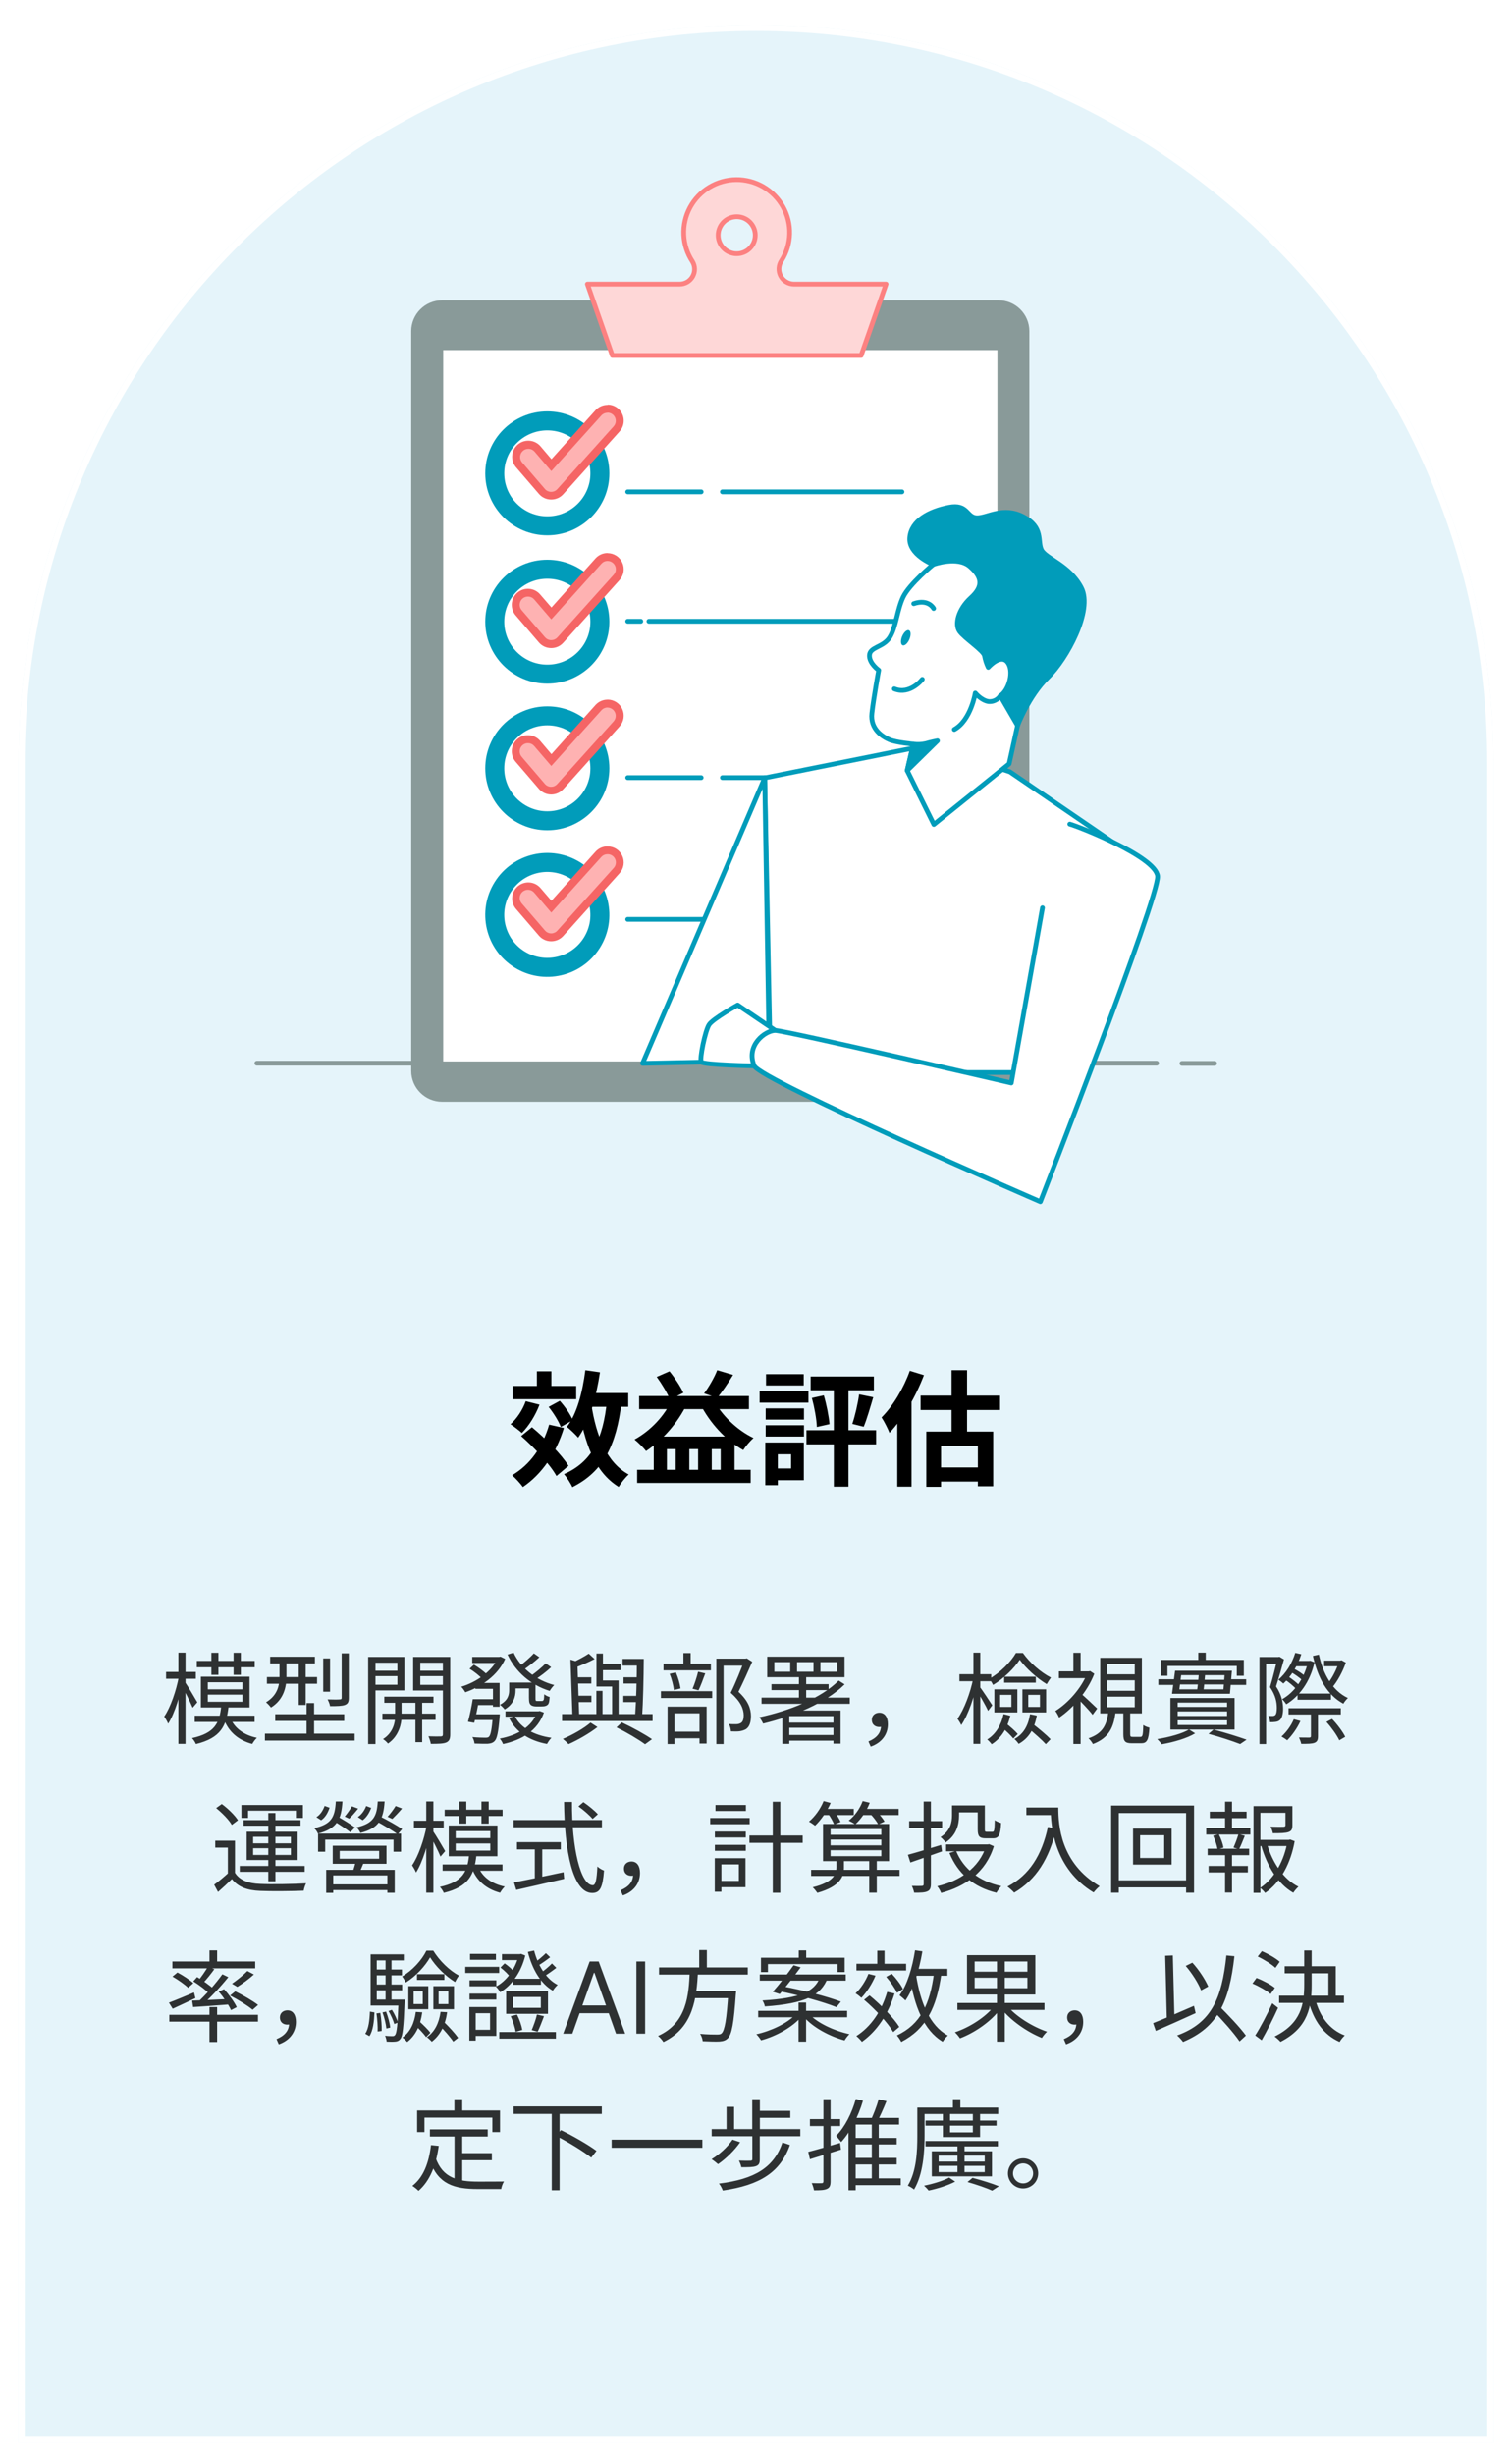 <svg width="244" height="396" viewBox="0 0 244 396" fill="none" xmlns="http://www.w3.org/2000/svg">
<g filter="url(#filter0_dd_293_9674)">
<path d="M3 121C3 55.278 56.278 2 122 2C187.722 2 241 55.278 241 121V392H3V121Z" fill="#E5F4FA"/>
<path d="M3.5 121C3.5 55.554 56.554 2.5 122 2.5C187.446 2.5 240.5 55.554 240.5 121V391.5H3.5V121Z" stroke="white"/>
<mask id="mask0_293_9674" style="mask-type:alpha" maskUnits="userSpaceOnUse" x="3" y="18" width="238" height="180">
<rect x="3" y="18" width="238" height="180" fill="#D9D9D9"/>
</mask>
<g mask="url(#mask0_293_9674)">
</g>
<g clip-path="url(#clip0_293_9674)">
<path d="M190.734 169.514H196.004" stroke="#899A99" stroke-width="0.766" stroke-linecap="round" stroke-linejoin="round"/>
<path d="M41.453 169.484L186.645 169.484" stroke="#899A99" stroke-width="0.766" stroke-linecap="round" stroke-linejoin="round"/>
<path d="M161.121 46.435H71.352C68.596 46.435 66.361 48.663 66.361 51.412V170.732C66.361 173.481 68.596 175.71 71.352 175.71H161.121C163.878 175.71 166.112 173.481 166.112 170.732V51.412C166.112 48.663 163.878 46.435 161.121 46.435Z" fill="#899A99"/>
<path d="M161.342 54.08H71.137V169.579H161.342V54.08Z" fill="white" stroke="#899A99" stroke-width="0.766" stroke-linecap="round" stroke-linejoin="round"/>
<path d="M128.117 43.826C127.676 43.822 127.244 43.698 126.867 43.469C126.491 43.239 126.184 42.912 125.979 42.522C125.775 42.132 125.68 41.693 125.705 41.254C125.731 40.814 125.875 40.39 126.124 40.026C126.939 38.73 127.389 37.24 127.428 35.711C127.467 34.181 127.092 32.67 126.343 31.335C125.595 30 124.5 28.89 123.173 28.123C121.847 27.355 120.337 26.958 118.804 26.972C117.27 26.986 115.769 27.412 114.457 28.205C113.145 28.997 112.071 30.127 111.348 31.476C110.625 32.825 110.279 34.343 110.346 35.871C110.414 37.399 110.892 38.881 111.731 40.161C111.957 40.527 112.079 40.946 112.087 41.376C112.095 41.805 111.987 42.228 111.776 42.602C111.564 42.976 111.256 43.287 110.884 43.502C110.511 43.717 110.088 43.829 109.657 43.826H94.791L98.808 55.331H138.971L142.988 43.826H128.117ZM118.877 38.924C118.285 38.922 117.708 38.744 117.217 38.415C116.727 38.085 116.345 37.618 116.121 37.072C115.896 36.526 115.839 35.926 115.956 35.348C116.073 34.769 116.36 34.239 116.779 33.823C117.199 33.407 117.732 33.124 118.313 33.01C118.893 32.897 119.495 32.957 120.041 33.184C120.587 33.411 121.053 33.794 121.381 34.285C121.709 34.776 121.883 35.353 121.882 35.943C121.882 36.336 121.803 36.725 121.652 37.087C121.501 37.45 121.279 37.779 121 38.056C120.72 38.333 120.389 38.552 120.025 38.701C119.661 38.85 119.271 38.926 118.877 38.924Z" fill="#FED7D7" stroke="#FC8181" stroke-width="0.766" stroke-linecap="round" stroke-linejoin="round"/>
<path d="M88.323 106.732C93.008 106.732 96.806 102.944 96.806 98.272C96.806 93.599 93.008 89.811 88.323 89.811C83.638 89.811 79.84 93.599 79.84 98.272C79.84 102.944 83.638 106.732 88.323 106.732Z" fill="white" stroke="#019CBA" stroke-width="3.064" stroke-miterlimit="10"/>
<path d="M88.927 101.882C88.646 101.881 88.369 101.819 88.114 101.701C87.859 101.583 87.632 101.411 87.45 101.198L83.725 96.866C83.385 96.471 83.216 95.957 83.256 95.438C83.295 94.918 83.54 94.436 83.937 94.097C84.333 93.757 84.848 93.589 85.369 93.629C85.89 93.668 86.373 93.913 86.713 94.308L88.978 96.947L96.597 88.503C96.782 88.298 97.008 88.134 97.26 88.022C97.513 87.91 97.786 87.852 98.062 87.853C98.547 87.851 99.015 88.03 99.374 88.355C99.763 88.703 99.997 89.191 100.025 89.71C100.054 90.23 99.875 90.74 99.527 91.129L90.422 101.261C90.237 101.466 90.011 101.63 89.759 101.742C89.506 101.854 89.233 101.912 88.957 101.912L88.927 101.882Z" fill="#FEB2B2"/>
<path d="M98.05 88.478C98.307 88.478 98.558 88.553 98.774 88.693C98.989 88.833 99.159 89.032 99.264 89.266C99.369 89.5 99.403 89.76 99.364 90.013C99.324 90.266 99.212 90.503 99.04 90.694L89.935 100.827C89.808 100.962 89.654 101.069 89.484 101.141C89.314 101.214 89.13 101.251 88.944 101.249C88.755 101.246 88.569 101.204 88.398 101.125C88.226 101.046 88.074 100.931 87.95 100.789L84.208 96.444C84.088 96.313 83.996 96.159 83.937 95.991C83.878 95.823 83.853 95.645 83.864 95.468C83.875 95.29 83.922 95.117 84.001 94.958C84.081 94.798 84.192 94.657 84.327 94.541C84.462 94.425 84.619 94.338 84.789 94.284C84.959 94.23 85.138 94.21 85.316 94.226C85.493 94.242 85.665 94.293 85.823 94.377C85.98 94.461 86.119 94.575 86.231 94.713L88.966 97.897L97.059 88.912C97.184 88.773 97.336 88.662 97.507 88.586C97.678 88.509 97.863 88.47 98.05 88.469M98.05 87.203C97.686 87.201 97.326 87.276 96.993 87.421C96.66 87.567 96.361 87.78 96.115 88.047L88.991 95.984L87.196 93.911C86.976 93.645 86.705 93.425 86.399 93.264C86.093 93.104 85.757 93.006 85.412 92.976C85.068 92.946 84.721 92.985 84.391 93.091C84.062 93.196 83.757 93.366 83.494 93.591C83.231 93.815 83.016 94.09 82.861 94.398C82.705 94.707 82.613 95.043 82.59 95.387C82.567 95.731 82.612 96.077 82.724 96.403C82.836 96.73 83.013 97.031 83.243 97.289L86.968 101.625C87.209 101.905 87.508 102.13 87.844 102.286C88.179 102.441 88.544 102.524 88.915 102.528H88.944C89.308 102.531 89.668 102.457 90.002 102.311C90.335 102.166 90.634 101.952 90.879 101.684L99.984 91.551C100.32 91.178 100.541 90.716 100.619 90.221C100.697 89.725 100.63 89.218 100.426 88.76C100.221 88.301 99.888 87.912 99.466 87.639C99.044 87.366 98.552 87.22 98.05 87.219V87.203Z" fill="#F56565"/>
<path d="M88.323 130.38C93.008 130.38 96.806 126.592 96.806 121.92C96.806 117.247 93.008 113.459 88.323 113.459C83.638 113.459 79.84 117.247 79.84 121.92C79.84 126.592 83.638 130.38 88.323 130.38Z" fill="white" stroke="#019CBA" stroke-width="3.064" stroke-miterlimit="10"/>
<path d="M88.927 125.533C88.646 125.53 88.369 125.467 88.114 125.348C87.859 125.229 87.633 125.058 87.45 124.845L83.725 120.509C83.531 120.318 83.379 120.088 83.279 119.835C83.178 119.582 83.132 119.311 83.142 119.039C83.152 118.767 83.219 118.5 83.338 118.256C83.457 118.011 83.626 117.793 83.834 117.617C84.042 117.441 84.284 117.31 84.546 117.232C84.807 117.154 85.082 117.131 85.353 117.165C85.624 117.199 85.884 117.288 86.119 117.428C86.353 117.567 86.555 117.754 86.713 117.976L88.978 120.61L96.597 112.166C96.768 111.968 96.977 111.806 97.212 111.689C97.446 111.573 97.701 111.504 97.963 111.487C98.224 111.47 98.487 111.505 98.734 111.591C98.982 111.676 99.21 111.81 99.405 111.985C99.6 112.16 99.758 112.371 99.87 112.607C99.982 112.844 100.045 113.1 100.057 113.361C100.068 113.622 100.027 113.883 99.936 114.128C99.845 114.373 99.706 114.598 99.527 114.788L90.421 124.9C90.237 125.105 90.011 125.269 89.759 125.382C89.507 125.495 89.233 125.554 88.957 125.554L88.927 125.533Z" fill="#FEB2B2"/>
<path d="M98.05 112.126C98.305 112.131 98.554 112.209 98.767 112.351C98.98 112.492 99.147 112.692 99.249 112.925C99.352 113.159 99.385 113.417 99.345 113.669C99.305 113.921 99.193 114.156 99.023 114.347L89.918 124.458C89.793 124.598 89.641 124.709 89.47 124.785C89.299 124.862 89.115 124.901 88.927 124.902C88.738 124.899 88.551 124.857 88.38 124.777C88.208 124.697 88.056 124.581 87.933 124.437L84.208 120.089C84.088 119.957 83.996 119.803 83.937 119.635C83.878 119.467 83.853 119.289 83.864 119.112C83.875 118.934 83.922 118.761 84.001 118.602C84.081 118.443 84.192 118.301 84.327 118.185C84.462 118.069 84.619 117.982 84.789 117.928C84.959 117.874 85.138 117.854 85.316 117.87C85.493 117.886 85.665 117.938 85.823 118.021C85.98 118.105 86.119 118.219 86.231 118.358L88.966 121.541L97.059 112.557C97.184 112.418 97.336 112.306 97.507 112.23C97.678 112.154 97.863 112.114 98.05 112.113M98.05 110.847C97.686 110.846 97.326 110.92 96.993 111.065C96.66 111.211 96.361 111.424 96.115 111.691L88.991 119.637L87.196 117.526C86.976 117.26 86.705 117.04 86.399 116.879C86.093 116.718 85.757 116.62 85.412 116.591C85.068 116.561 84.721 116.6 84.391 116.705C84.062 116.811 83.757 116.981 83.494 117.205C83.231 117.43 83.016 117.704 82.861 118.013C82.705 118.321 82.613 118.657 82.59 119.002C82.567 119.346 82.612 119.692 82.724 120.018C82.836 120.345 83.013 120.646 83.243 120.903L86.968 125.239C87.209 125.52 87.507 125.746 87.843 125.902C88.179 126.059 88.544 126.142 88.915 126.147H88.944C89.308 126.148 89.668 126.074 90.001 125.929C90.334 125.783 90.633 125.57 90.879 125.303L99.984 115.17C100.32 114.797 100.541 114.335 100.619 113.839C100.697 113.344 100.63 112.837 100.426 112.378C100.221 111.92 99.888 111.531 99.466 111.258C99.044 110.984 98.552 110.839 98.05 110.838V110.847Z" fill="#F56565"/>
<path d="M95.513 150.051C97.998 146.09 96.792 140.87 92.82 138.391C88.849 135.913 83.615 137.115 81.13 141.077C78.645 145.038 79.851 150.259 83.822 152.737C87.794 155.215 93.028 154.013 95.513 150.051Z" fill="white" stroke="#019CBA" stroke-width="3.064" stroke-miterlimit="10"/>
<path d="M88.927 149.179C88.646 149.176 88.369 149.113 88.114 148.994C87.859 148.876 87.633 148.704 87.45 148.491L83.725 144.151C83.531 143.96 83.379 143.73 83.279 143.477C83.178 143.224 83.132 142.953 83.142 142.681C83.152 142.409 83.219 142.142 83.338 141.898C83.457 141.653 83.626 141.435 83.834 141.259C84.042 141.083 84.284 140.952 84.546 140.874C84.807 140.796 85.082 140.773 85.353 140.807C85.624 140.841 85.884 140.93 86.119 141.07C86.353 141.209 86.555 141.396 86.713 141.618L88.978 144.252L96.597 135.809C96.768 135.61 96.977 135.448 97.212 135.331C97.446 135.215 97.701 135.146 97.963 135.129C98.224 135.112 98.487 135.148 98.734 135.233C98.982 135.319 99.21 135.453 99.405 135.627C99.6 135.802 99.758 136.013 99.87 136.25C99.982 136.486 100.045 136.742 100.057 137.003C100.068 137.264 100.027 137.525 99.936 137.77C99.845 138.015 99.706 138.24 99.527 138.43L90.421 148.563C90.237 148.768 90.011 148.931 89.759 149.043C89.506 149.156 89.233 149.213 88.957 149.213L88.927 149.179Z" fill="#FEB2B2"/>
<path d="M98.05 135.777C98.308 135.776 98.561 135.849 98.777 135.989C98.994 136.128 99.165 136.328 99.27 136.563C99.375 136.798 99.409 137.058 99.368 137.312C99.328 137.566 99.214 137.803 99.04 137.993L89.935 148.105C89.811 148.244 89.658 148.356 89.487 148.432C89.317 148.508 89.132 148.548 88.945 148.548C88.755 148.546 88.569 148.503 88.397 148.423C88.225 148.343 88.073 148.227 87.95 148.084L84.208 143.731C84.088 143.599 83.996 143.445 83.937 143.277C83.878 143.11 83.853 142.932 83.864 142.754C83.875 142.577 83.922 142.403 84.002 142.244C84.081 142.085 84.192 141.943 84.327 141.828C84.462 141.712 84.62 141.624 84.789 141.57C84.959 141.516 85.138 141.496 85.316 141.513C85.493 141.529 85.666 141.58 85.823 141.664C85.98 141.747 86.119 141.862 86.231 142L88.966 145.188L97.059 136.199C97.186 136.064 97.339 135.956 97.51 135.883C97.68 135.811 97.864 135.774 98.05 135.777ZM98.05 134.51C97.686 134.508 97.326 134.582 96.993 134.727C96.659 134.873 96.361 135.087 96.115 135.355L88.991 143.283L87.196 141.198C86.743 140.69 86.108 140.379 85.428 140.333C84.747 140.287 84.076 140.51 83.558 140.952C83.04 141.394 82.717 142.022 82.658 142.699C82.599 143.377 82.809 144.051 83.243 144.575L86.968 148.911C87.209 149.192 87.508 149.418 87.844 149.574C88.179 149.731 88.544 149.814 88.915 149.819H88.945C89.308 149.82 89.668 149.746 90.001 149.6C90.334 149.455 90.633 149.242 90.879 148.975L99.984 138.842C100.321 138.469 100.542 138.007 100.621 137.512C100.699 137.017 100.632 136.509 100.427 136.051C100.222 135.593 99.889 135.204 99.467 134.931C99.045 134.659 98.553 134.514 98.05 134.515V134.51Z" fill="#F56565"/>
<path d="M104.721 98.202H145.556" stroke="#019CBA" stroke-width="0.766" stroke-linecap="round" stroke-linejoin="round"/>
<path d="M101.297 98.202H103.405" stroke="#019CBA" stroke-width="0.766" stroke-linecap="round" stroke-linejoin="round"/>
<path d="M116.576 123.427H145.555" stroke="#019CBA" stroke-width="0.766" stroke-linecap="round" stroke-linejoin="round"/>
<path d="M101.297 123.427H113.154" stroke="#019CBA" stroke-width="0.766" stroke-linecap="round" stroke-linejoin="round"/>
<path d="M116.576 77.328H145.555" stroke="#019CBA" stroke-width="0.766" stroke-linecap="round" stroke-linejoin="round"/>
<path d="M101.297 77.328H113.154" stroke="#019CBA" stroke-width="0.766" stroke-linecap="round" stroke-linejoin="round"/>
<path d="M140.549 146.284H145.556" stroke="#019CBA" stroke-width="0.766" stroke-linecap="round" stroke-linejoin="round"/>
<path d="M101.297 146.284H135.284" stroke="#019CBA" stroke-width="0.766" stroke-linecap="round" stroke-linejoin="round"/>
<path d="M88.323 82.807C93.008 82.807 96.806 79.019 96.806 74.346C96.806 69.673 93.008 65.885 88.323 65.885C83.638 65.885 79.84 69.673 79.84 74.346C79.84 79.019 83.638 82.807 88.323 82.807Z" fill="white" stroke="#019CBA" stroke-width="3.064" stroke-miterlimit="10"/>
<path d="M88.928 77.961C88.647 77.957 88.37 77.895 88.115 77.777C87.861 77.659 87.634 77.489 87.45 77.277L83.725 72.941C83.44 72.54 83.316 72.048 83.376 71.56C83.438 71.073 83.68 70.626 84.055 70.308C84.43 69.99 84.912 69.823 85.404 69.842C85.896 69.86 86.364 70.062 86.714 70.408L88.978 73.042L96.598 64.598C96.78 64.393 97.003 64.228 97.253 64.114C97.503 63.999 97.775 63.939 98.05 63.935C98.43 63.936 98.801 64.046 99.119 64.252C99.438 64.459 99.69 64.752 99.845 65.098C99.999 65.444 100.051 65.827 99.992 66.202C99.933 66.576 99.767 66.925 99.514 67.207L90.409 77.34C90.224 77.545 89.999 77.709 89.746 77.821C89.494 77.933 89.221 77.99 88.945 77.99L88.928 77.961Z" fill="#FEB2B2"/>
<path d="M98.05 64.557C98.306 64.559 98.557 64.635 98.771 64.775C98.985 64.916 99.154 65.116 99.257 65.35C99.359 65.585 99.392 65.844 99.351 66.096C99.309 66.349 99.196 66.584 99.023 66.773L89.918 76.906C89.791 77.04 89.638 77.148 89.467 77.22C89.297 77.293 89.113 77.33 88.928 77.328C88.738 77.326 88.552 77.283 88.38 77.203C88.208 77.123 88.056 77.007 87.933 76.864L84.208 72.528C84 72.257 83.904 71.918 83.94 71.58C83.975 71.241 84.14 70.929 84.399 70.708C84.658 70.486 84.993 70.373 85.334 70.39C85.675 70.407 85.996 70.554 86.231 70.801L88.966 73.984L97.059 64.996C97.186 64.86 97.339 64.753 97.51 64.68C97.68 64.607 97.864 64.571 98.05 64.573M98.05 63.307C97.686 63.304 97.326 63.379 96.993 63.524C96.659 63.669 96.361 63.883 96.115 64.151L88.991 72.063L87.196 69.952C86.743 69.444 86.108 69.134 85.428 69.088C84.747 69.042 84.076 69.264 83.558 69.706C83.04 70.149 82.717 70.776 82.658 71.454C82.599 72.131 82.809 72.805 83.243 73.33L86.968 77.661C87.209 77.943 87.507 78.169 87.843 78.326C88.179 78.482 88.544 78.565 88.915 78.569H88.945C89.308 78.572 89.669 78.498 90.002 78.352C90.335 78.207 90.634 77.993 90.879 77.725L99.984 67.592C100.214 67.34 100.391 67.045 100.505 66.724C100.62 66.403 100.668 66.062 100.649 65.722C100.614 65.058 100.325 64.433 99.841 63.975C99.358 63.518 98.716 63.264 98.05 63.265V63.307Z" fill="#F56565"/>
<path d="M162.966 122.48L184.656 137.308L169.358 170.99H124.348L123.404 123.464L149.636 118.204L162.966 122.48Z" fill="white" stroke="#019CBA" stroke-width="0.766" stroke-linecap="round" stroke-linejoin="round"/>
<path d="M123.404 123.464L122.799 124.879L103.695 169.513L124.145 169.07L123.404 123.464Z" fill="white" stroke="#019CBA" stroke-width="0.766" stroke-linecap="round" stroke-linejoin="round"/>
<path d="M150.593 89.039C150.593 89.039 146.741 92.209 145.746 94.303C144.751 96.397 144.603 99.18 143.575 100.801C142.546 102.422 140.417 102.325 140.315 103.651C140.214 104.976 141.801 106.095 141.801 106.095C141.801 106.095 141.001 110.435 140.7 113.045C140.4 115.654 142.508 116.882 143.579 117.33C144.65 117.777 147.389 118.022 147.389 118.022L146.394 122.278L150.699 130.979L162.847 121.201L164.211 115.02L163.749 110.157C163.749 110.157 169.218 105.04 168.575 99.526C167.931 94.012 164.172 90.723 159.558 88.106C154.944 85.488 150.593 89.039 150.593 89.039Z" fill="white" stroke="#019CBA" stroke-width="0.766" stroke-linecap="round" stroke-linejoin="round"/>
<path d="M161.429 110.228C161.228 110.536 160.948 110.784 160.618 110.946C160.288 111.109 159.921 111.18 159.554 111.153C158.364 110.993 157.386 109.785 157.386 109.785C157.386 109.785 156.684 114.168 154 115.658" stroke="#019CBA" stroke-width="0.766" stroke-linecap="round" stroke-linejoin="round"/>
<path d="M148.835 107.568C148.835 107.568 146.854 110.147 144.314 109.109" stroke="#019CBA" stroke-width="0.766" stroke-linecap="round" stroke-linejoin="round"/>
<path d="M150.664 96.144C150.664 96.144 149.851 94.549 147.451 95.368" stroke="#019CBA" stroke-width="0.766" stroke-linecap="round" stroke-linejoin="round"/>
<path d="M145.586 100.623C145.306 101.29 145.336 101.941 145.658 102.076C145.979 102.211 146.47 101.78 146.754 101.109C147.037 100.438 147.004 99.792 146.682 99.657C146.36 99.522 145.878 99.952 145.586 100.623Z" fill="#019CBA"/>
<path d="M147.401 118.022C148.06 118.107 148.728 118.08 149.378 117.941C150.165 117.701 151.283 117.485 151.283 117.485L146.406 122.277L147.401 118.022Z" fill="#019CBA" stroke="#019CBA" stroke-width="0.766" stroke-linecap="round" stroke-linejoin="round"/>
<path d="M150.593 89.039C150.593 89.039 154.513 87.608 156.519 89.36C158.526 91.112 158.716 92.56 156.667 94.426C154.619 96.292 154.051 98.703 154.843 99.822C155.634 100.941 158.78 102.954 158.881 103.795C158.996 104.434 159.196 105.054 159.478 105.64C159.478 105.64 161.455 103.389 162.585 104.795C163.715 106.201 162.835 109.346 161.429 110.237L164.21 115.021C164.21 115.021 165.976 110.292 169.083 107.265C172.19 104.238 176.389 96.444 174.497 92.796C172.605 89.149 168.71 88.089 168.05 86.675C167.389 85.26 168.427 83.069 165.15 81.355C161.874 79.641 159.355 81.545 157.654 81.516C155.952 81.486 156.227 79.206 153.103 79.827C149.979 80.447 147.058 81.963 146.817 84.712C146.576 87.46 150.593 89.039 150.593 89.039Z" fill="#019CBA" stroke="#019CBA" stroke-width="0.766" stroke-linecap="round" stroke-linejoin="round"/>
<path d="M125.114 164.202L119.044 160.094C119.044 160.094 115.073 162.31 114.438 163.26C113.803 164.21 112.851 168.808 113.169 169.285C113.486 169.762 121.745 169.918 121.745 169.918C121.745 169.918 122.604 164.029 125.114 164.202Z" fill="white" stroke="#019CBA" stroke-width="0.766" stroke-linecap="round" stroke-linejoin="round"/>
<path d="M168.231 144.422L163.198 172.675C163.198 172.675 126.688 164.202 125.101 164.202C123.513 164.202 120.305 166.592 121.714 169.918C122.718 172.245 167.888 191.826 167.888 191.826C167.888 191.826 187.123 142.463 186.805 139.314C186.488 136.164 173.899 131.241 172.637 130.925" fill="white"/>
<path d="M168.231 144.422L163.198 172.675C163.198 172.675 126.688 164.202 125.101 164.202C123.513 164.202 120.305 166.592 121.714 169.918C122.718 172.245 167.888 191.826 167.888 191.826C167.888 191.826 187.123 142.463 186.805 139.314C186.488 136.164 173.899 131.241 172.637 130.925" stroke="#019CBA" stroke-width="0.766" stroke-linecap="round" stroke-linejoin="round"/>
</g>
<path d="M82.74 221.54H92.98V223.68H82.74V221.54ZM86.64 219.18H88.98V222.54H86.64V219.18ZM84.84 224L87.06 224.56C86.42 226.28 85.32 228.02 84.22 229.12C83.8 228.74 82.9 228.04 82.38 227.72C83.42 226.8 84.34 225.4 84.84 224ZM88.62 227.78L91 228.32C89.72 232.46 87.42 235.78 84.38 237.84C84.04 237.34 83.16 236.38 82.64 235.94C85.54 234.26 87.6 231.34 88.62 227.78ZM88.54 224.92L90.34 223.94C91.18 224.88 92.08 226.16 92.42 227.06L90.5 228.16C90.18 227.28 89.34 225.92 88.54 224.92ZM84.1 229.62L85.84 228.2C88 230 90.6 232.56 91.74 234.42L89.8 236.06C88.78 234.2 86.26 231.52 84.1 229.62ZM94.04 222.68H101.38V224.9H94.04V222.68ZM94.46 219L96.82 219.34C96.2 223.46 95.08 227.38 93.3 229.88C92.92 229.42 92 228.54 91.48 228.14C93.1 226.04 94 222.58 94.46 219ZM97.94 224.02L100.3 224.22C99.46 231.06 97.4 235.34 92.36 237.86C92.14 237.32 91.46 236.26 91.02 235.76C95.58 233.76 97.32 229.98 97.94 224.02ZM95.42 224.48C96.2 229.54 97.88 233.88 101.46 235.82C100.92 236.28 100.2 237.2 99.84 237.82C95.96 235.42 94.3 230.74 93.36 224.8L95.42 224.48ZM102.82 235.06H121.14V237.18H102.82V235.06ZM103.14 223.16H120.86V225.28H103.14V223.16ZM105.5 229.7H118.54V236.16H116.3V231.72H114.86V236.16H112.66V231.72H111.24V236.16H109.04V231.72H107.62V236.16H105.5V229.7ZM105.98 220.08L108.04 219.18C108.92 220.26 109.84 221.68 110.28 222.64L108.12 223.74C107.72 222.74 106.8 221.2 105.98 220.08ZM115.74 219L118.3 219.76C117.46 221.14 116.5 222.54 115.74 223.46L113.62 222.74C114.38 221.74 115.28 220.18 115.74 219ZM108.48 223.66L110.88 224.38C109.38 227.54 106.86 230.32 104.26 232.04C103.88 231.54 102.96 230.62 102.4 230.18C104.98 228.76 107.26 226.38 108.48 223.66ZM115.1 223.66C116.36 226.18 118.92 228.66 121.6 229.94C121.06 230.38 120.32 231.28 119.94 231.88C117.12 230.32 114.56 227.52 112.98 224.42L115.1 223.66ZM138.64 222.9L140.92 223.36C140.42 225.04 139.88 226.92 139.38 228.12L137.54 227.66C137.98 226.38 138.44 224.36 138.64 222.9ZM131.02 223.48L132.94 223.06C133.38 224.54 133.76 226.44 133.86 227.7L131.82 228.16C131.78 226.9 131.42 224.96 131.02 223.48ZM130.82 220.02H141.02V222.24H130.82V220.02ZM130.14 228.68H141.38V230.96H130.14V228.68ZM134.56 220.8H136.92V237.78H134.56V220.8ZM123.56 225.16H129.74V226.96H123.56V225.16ZM123.62 219.64H129.7V221.46H123.62V219.64ZM123.56 227.88H129.74V229.7H123.56V227.88ZM122.58 222.34H130.46V224.24H122.58V222.34ZM124.66 230.66H129.72V236.74H124.66V234.84H127.66V232.56H124.66V230.66ZM123.5 230.66H125.52V237.54H123.5V230.66ZM146.82 219.1L149.1 219.8C147.8 223.22 145.72 226.82 143.54 229.1C143.32 228.52 142.66 227.2 142.26 226.62C144.08 224.8 145.8 221.96 146.82 219.1ZM144.8 224.62L147.08 222.34L147.1 222.36V237.78H144.8V224.62ZM149.48 228.9H160.28V237.72H157.8V231.18H151.86V237.8H149.48V228.9ZM153.56 219H156.06V230.12H153.56V219ZM148.56 223.1H161.38V225.42H148.56V223.1ZM150.64 234.68H159.18V236.96H150.64V234.68Z" fill="black"/>
<path d="M31.76 265.888H41.104V266.912H31.76V265.888ZM31.424 274.72H41.088V275.728H31.424V274.72ZM34.112 264.576H35.248V268.128H34.112V264.576ZM37.696 264.576H38.864V268.128H37.696V264.576ZM33.536 271.328V272.48H39.12V271.328H33.536ZM33.536 269.328V270.464H39.12V269.328H33.536ZM32.416 268.432H40.272V273.392H32.416V268.432ZM35.696 273.232H36.88C36.544 276.384 35.616 278.32 31.616 279.296C31.52 279.024 31.216 278.576 30.992 278.336C34.672 277.536 35.424 275.888 35.696 273.232ZM37.152 275.056C37.808 276.704 39.344 277.856 41.456 278.288C41.2 278.528 40.864 278.976 40.704 279.28C38.448 278.672 36.88 277.312 36.128 275.28L37.152 275.056ZM26.8 267.664H31.6V268.768H26.8V267.664ZM28.784 264.56H29.936V279.264H28.784V264.56ZM28.864 268.384L29.616 268.624C29.152 271.2 28.192 274.384 27.136 276.016C27.008 275.68 26.704 275.152 26.496 274.864C27.504 273.424 28.464 270.624 28.864 268.384ZM29.888 269.344C30.24 269.84 31.552 272.032 31.84 272.56L31.088 273.44C30.736 272.576 29.696 270.512 29.28 269.824L29.888 269.344ZM43.6 265.216H50.816V266.288H43.6V265.216ZM43.072 268.496H51.168V269.568H43.072V268.496ZM42.752 277.616H57.232V278.736H42.752V277.616ZM44.416 274.48H55.552V275.568H44.416V274.48ZM48.208 265.664H49.328V272.992H48.208V265.664ZM49.472 272.688H50.688V278.384H49.472V272.688ZM52.16 265.488H53.264V270.848H52.16V265.488ZM55.136 264.672H56.288V271.824C56.288 272.496 56.144 272.8 55.664 272.992C55.184 273.168 54.416 273.184 53.264 273.184C53.216 272.864 53.04 272.416 52.864 272.096C53.792 272.128 54.576 272.128 54.832 272.096C55.072 272.096 55.136 272.032 55.136 271.808V264.672ZM45.104 265.68H46.224V268.4C46.224 270.064 45.808 272.112 43.728 273.408C43.568 273.168 43.152 272.736 42.928 272.56C44.848 271.392 45.104 269.76 45.104 268.368V265.68ZM62.016 271.648H69.952V272.64H62.016V271.648ZM61.712 274.384H70.288V275.408H61.712V274.384ZM67.04 271.968H68.128V278.992H67.04V271.968ZM63.76 272.016H64.8V274.928C64.8 275.904 64.416 278 62.608 279.216C62.448 278.992 62.08 278.656 61.808 278.496C63.424 277.504 63.76 275.808 63.76 274.928V272.016ZM60.032 267.472H64.528V268.336H60.032V267.472ZM67.408 267.472H71.936V268.336H67.408V267.472ZM71.472 265.248H72.656V277.728C72.656 278.448 72.496 278.832 72.016 279.04C71.536 279.248 70.736 279.264 69.52 279.264C69.472 278.944 69.312 278.384 69.136 278.048C70.016 278.08 70.88 278.08 71.136 278.064C71.392 278.064 71.472 277.968 71.472 277.728V265.248ZM60.128 265.248H65.264V270.64H60.128V269.728H64.128V266.176H60.128V265.248ZM72.048 265.248V266.176H67.824V269.744H72.048V270.656H66.672V265.248H72.048ZM59.408 265.248H60.592V279.296H59.408V265.248ZM82.592 269.376H85.92V270.32H82.592V269.376ZM81.568 274.016H86.96V274.88H81.568V274.016ZM76.208 265.248H80.688V266.224H76.208V265.248ZM80.352 265.248H80.56L80.768 265.2L81.52 265.568C80.32 268.256 77.68 270.048 75.088 270.944C74.944 270.672 74.656 270.256 74.432 270.048C76.832 269.328 79.376 267.616 80.352 265.44V265.248ZM82.88 264.56C84.032 267.04 86.464 268.992 89.44 269.776C89.184 270.016 88.88 270.432 88.704 270.72C85.648 269.776 83.2 267.664 81.904 264.864L82.88 264.56ZM86.144 264.672L87.04 265.296C86.256 266.032 85.248 266.8 84.48 267.328L83.776 266.768C84.512 266.224 85.568 265.328 86.144 264.672ZM88.064 266.288L88.944 266.896C88.176 267.632 87.136 268.4 86.352 268.896L85.616 268.336C86.384 267.808 87.472 266.912 88.064 266.288ZM76.704 269.44H80.624V273.28H79.552V270.384H76.704V269.44ZM76.288 272.064H77.328C77.104 273.312 76.784 274.88 76.528 275.872L75.52 275.696C75.792 274.736 76.112 273.232 76.288 272.064ZM79.552 274.496H80.656C80.656 274.496 80.64 274.832 80.624 274.976C80.416 277.408 80.208 278.432 79.792 278.848C79.504 279.12 79.216 279.2 78.72 279.248C78.304 279.264 77.456 279.248 76.576 279.216C76.544 278.896 76.416 278.464 76.224 278.176C77.12 278.256 77.984 278.272 78.288 278.272C78.592 278.272 78.768 278.256 78.896 278.128C79.184 277.856 79.36 276.944 79.552 274.656V274.496ZM82.16 269.376H83.2V270.64C83.2 271.68 82.864 272.88 81.44 273.712C81.28 273.488 80.896 273.104 80.672 272.96C81.952 272.272 82.16 271.392 82.16 270.624V269.376ZM86.688 274.016H86.896L87.088 273.968L87.776 274.224C86.72 277.2 84.208 278.624 81.184 279.296C81.088 279.04 80.848 278.64 80.656 278.416C83.408 277.904 85.808 276.592 86.688 274.176V274.016ZM83.088 274.816C84.016 276.672 86.16 277.888 88.992 278.288C88.736 278.528 88.432 278.992 88.272 279.28C85.344 278.736 83.2 277.312 82.144 275.072L83.088 274.816ZM76.816 272.064H79.952V273.008H76.656L76.816 272.064ZM76.336 274.496H79.856V275.424H76.16L76.336 274.496ZM85.36 269.376H86.416V271.872C86.416 272.096 86.416 272.256 86.48 272.304C86.544 272.352 86.624 272.352 86.752 272.352C86.864 272.352 87.072 272.352 87.216 272.352C87.36 272.352 87.52 272.352 87.568 272.336C87.632 272.304 87.712 272.224 87.76 272.112C87.792 271.968 87.808 271.664 87.824 271.264C88.032 271.44 88.416 271.632 88.704 271.712C88.672 272.128 88.624 272.592 88.512 272.784C88.432 272.96 88.24 273.088 88.032 273.152C87.872 273.216 87.552 273.232 87.328 273.232C87.152 273.232 86.704 273.232 86.544 273.232C86.224 273.232 85.872 273.168 85.664 272.992C85.44 272.784 85.36 272.544 85.36 271.776V269.376ZM75.776 267.152L76.48 266.496C77.216 266.928 78.128 267.6 78.56 268.064L77.824 268.8C77.408 268.304 76.528 267.616 75.776 267.152ZM100.464 265.568H103.424V266.64H100.464V265.568ZM96.768 266.352H100.144V267.376H96.768V266.352ZM100.624 268.528H103.392V269.536H100.624V268.528ZM100.592 271.52H103.312V272.528H100.592V271.52ZM92.704 268.528H95.424V269.536H92.704V268.528ZM92.768 271.504H95.44V272.528H92.768V271.504ZM92.064 265.68L93.488 266.112C93.456 266.208 93.376 266.272 93.184 266.304L93.472 274.976H92.384L92.064 265.68ZM102.768 265.568H103.888C103.872 268.576 103.776 272.64 103.616 274.944H102.48C102.656 272.592 102.784 268.512 102.768 265.568ZM95.008 264.72L95.952 265.584C94.976 266.096 93.776 266.608 92.752 266.992C92.688 266.784 92.496 266.4 92.368 266.16C93.296 265.728 94.368 265.152 95.008 264.72ZM96.24 270.72H97.232V274.88H96.24V270.72ZM96.256 264.704H97.296V269.04H99.376V270.016H96.256V264.704ZM98.784 269.04H99.824V274.864H98.784V269.04ZM90.704 274.464H105.312V275.584H90.704V274.464ZM99.488 276.608L100.336 275.808C102.112 276.64 104.048 277.712 105.216 278.512L104.096 279.328C103.024 278.544 101.2 277.456 99.488 276.608ZM95.296 275.84L96.416 276.56C95.152 277.552 93.264 278.64 91.744 279.312C91.536 279.072 91.12 278.688 90.832 278.464C92.384 277.824 94.304 276.72 95.296 275.84ZM115.6 265.52H120.4V266.656H116.768V279.296H115.6V265.52ZM107.072 266.336H114.72V267.408H107.072V266.336ZM106.656 270.768H114.928V271.872H106.656V270.768ZM110.288 264.624H111.456V266.992H110.288V264.624ZM108.064 267.968L109.072 267.744C109.424 268.544 109.728 269.616 109.824 270.32L108.752 270.576C108.672 269.872 108.4 268.784 108.064 267.968ZM112.656 267.632L113.808 267.904C113.456 268.848 113.072 269.92 112.72 270.624L111.76 270.368C112.08 269.632 112.464 268.448 112.656 267.632ZM108.16 277.296H113.424V278.368H108.16V277.296ZM107.728 273.264H114.032V279.216H112.88V274.336H108.848V279.296H107.728V273.264ZM120.08 265.52H120.32L120.512 265.472L121.392 266.032C120.736 267.536 119.904 269.392 119.168 270.864C120.784 272.352 121.168 273.616 121.184 274.768C121.184 275.744 120.96 276.496 120.4 276.88C120.112 277.056 119.76 277.168 119.344 277.232C118.944 277.28 118.416 277.264 117.952 277.248C117.936 276.912 117.824 276.4 117.616 276.064C118.08 276.096 118.544 276.112 118.864 276.096C119.136 276.08 119.36 276.016 119.552 275.904C119.904 275.696 120.016 275.232 120.016 274.64C120 273.632 119.536 272.432 117.92 271.024C118.736 269.376 119.6 267.168 120.08 265.904V265.52ZM132.4 266.08V267.632H135.104V266.08H132.4ZM128.624 266.08V267.632H131.28V266.08H128.624ZM124.96 266.08V267.632H127.52V266.08H124.96ZM123.808 265.2H136.288V268.512H123.808V265.2ZM122.896 271.808H137.136V272.8H122.896V271.808ZM124.496 269.632H133.712V270.592H124.496V269.632ZM126.864 275.84H134.976V276.672H126.864V275.84ZM126.832 277.84H134.96V278.752H126.832V277.84ZM135.344 269.056L136.304 269.664C133.168 272.752 128.032 274.8 123.152 276C123.04 275.744 122.736 275.216 122.544 274.976C127.424 273.92 132.48 271.92 135.344 269.056ZM128.928 268.512H130.096V272.272H128.928V268.512ZM127.376 273.888H135.072V274.784H127.376V279.264H126.256V274.576L126.944 273.888H127.376ZM134.496 273.888H135.648V279.232H134.496V273.888ZM140.512 279.712L140.144 278.88C141.456 278.336 142.176 277.52 142.176 276.32L141.872 274.96L142.736 276.176C142.512 276.464 142.192 276.544 141.888 276.544C141.232 276.544 140.688 276.16 140.688 275.392C140.688 274.64 141.264 274.24 141.904 274.24C142.8 274.24 143.28 274.976 143.28 276.096C143.28 277.824 142.192 279.136 140.512 279.712ZM162.048 268.432H167.152V269.392H162.048V268.432ZM164.56 265.696C163.664 267.072 162.016 268.704 160.256 269.76C160.112 269.456 159.856 269.024 159.632 268.784C161.376 267.808 163.104 266.08 163.952 264.608H165.072C166.208 266.208 167.984 267.76 169.6 268.576C169.376 268.864 169.104 269.296 168.912 269.632C167.344 268.688 165.568 267.088 164.56 265.696ZM161.392 271.36V273.312H163.216V271.36H161.392ZM160.464 270.464H164.176V274.192H160.464V270.464ZM165.936 271.36V273.312H167.824V271.36H165.936ZM164.992 270.464H168.816V274.192H164.992V270.464ZM161.952 274.464L163.04 274.736C162.576 276.704 161.584 278.352 160.032 279.328C159.888 279.12 159.536 278.736 159.312 278.56C160.704 277.696 161.584 276.208 161.952 274.464ZM161.664 276.608L162.368 275.968C163.024 276.48 163.856 277.216 164.24 277.68L163.52 278.4C163.12 277.904 162.336 277.136 161.664 276.608ZM166.224 274.48L167.312 274.704C166.944 276.8 166.016 278.384 164.384 279.264C164.256 279.056 163.92 278.656 163.696 278.48C165.152 277.712 165.936 276.32 166.224 274.48ZM165.856 276.672L166.592 275.984C167.584 276.752 168.896 277.84 169.536 278.512L168.768 279.312C168.144 278.624 166.848 277.488 165.856 276.672ZM154.832 268.032H159.952V269.168H154.832V268.032ZM157.088 264.56H158.192V279.264H157.088V264.56ZM157.056 268.704L157.792 268.96C157.296 271.488 156.24 274.64 155.12 276.24C154.992 275.936 154.704 275.472 154.512 275.216C155.568 273.776 156.608 270.992 157.056 268.704ZM158.112 270.064C158.464 270.512 159.824 272.56 160.128 273.04L159.456 273.936C159.088 273.12 157.968 271.2 157.568 270.576L158.112 270.064ZM181.28 274.048H182.384V277.696C182.384 278.08 182.448 278.144 182.816 278.144C182.976 278.144 183.808 278.144 184.016 278.144C184.384 278.144 184.448 277.92 184.496 276.224C184.72 276.416 185.184 276.576 185.488 276.656C185.376 278.672 185.072 279.168 184.16 279.168C183.92 279.168 182.88 279.168 182.656 279.168C181.536 279.168 181.28 278.832 181.28 277.696V274.048ZM178.672 269.008V270.704H183.12V269.008H178.672ZM178.672 271.648V273.36H183.12V271.648H178.672ZM178.672 266.384V268.048H183.12V266.384H178.672ZM177.552 265.392H184.272V274.352H177.552V265.392ZM178.864 274.016H180.032C179.76 276.512 179.024 278.288 176.368 279.296C176.24 279.024 175.904 278.592 175.664 278.368C178.048 277.568 178.64 276.064 178.864 274.016ZM170.88 267.568H175.872V268.672H170.88V267.568ZM173.216 272.352L174.384 270.944V279.28H173.216V272.352ZM173.216 264.576H174.384V268.112H173.216V264.576ZM174.384 271.104C174.896 271.52 176.64 273.152 177.056 273.568L176.32 274.576C175.776 273.856 174.32 272.32 173.68 271.744L174.384 271.104ZM175.472 267.568H175.712L175.92 267.52L176.592 267.968C175.456 270.896 173.104 273.568 170.912 275.04C170.8 274.736 170.496 274.176 170.304 273.968C172.368 272.688 174.544 270.256 175.472 267.824V267.568ZM193.376 264.56H194.576V266.448H193.376V264.56ZM187.296 265.728H200.72V268.288H199.584V266.704H188.4V268.288H187.296V265.728ZM193.472 267.776H194.496C194.416 268.8 194.304 270.048 194.192 270.832H193.152C193.28 270.016 193.408 268.768 193.472 267.776ZM190.048 274.032V274.768H198.016V274.032H190.048ZM190.048 275.472V276.224H198.016V275.472H190.048ZM190.048 272.608V273.312H198.016V272.608H190.048ZM188.88 271.872H199.232V276.96H188.88V271.872ZM195.024 277.648L195.84 276.96C197.776 277.472 199.872 278.128 201.168 278.592L200.128 279.296C198.96 278.848 197.024 278.192 195.024 277.648ZM190.608 268.192L190.32 270.464H197.44L197.616 268.192H190.608ZM189.632 267.472H198.8L198.48 271.184H189.136L189.632 267.472ZM191.872 276.944L192.864 277.568C191.616 278.352 189.36 279.008 187.472 279.328C187.312 279.088 186.976 278.72 186.752 278.496C188.624 278.208 190.896 277.584 191.872 276.944ZM186.928 268.848H190.272V268.928H197.648V268.848H201.104V269.76H197.648V269.68H190.272V269.76H186.928V268.848ZM209.392 271.152H214.784V272.144H209.392V271.152ZM207.936 273.52H216.368V274.528H207.936V273.52ZM208.72 265.888H211.408V266.752H208.72V265.888ZM208.272 267.664L208.736 267.104C209.408 267.44 210.224 267.968 210.608 268.368L210.16 269.008C209.744 268.608 208.944 268.032 208.272 267.664ZM207.344 268.896L207.84 268.368C208.512 268.8 209.328 269.44 209.712 269.872L209.2 270.448C208.8 270 208.016 269.328 207.344 268.896ZM214.048 275.728L214.96 275.248C215.792 276.112 216.704 277.328 217.088 278.128L216.128 278.688C215.744 277.872 214.864 276.624 214.048 275.728ZM211.056 265.888H211.248L211.44 265.856L212.128 266.112C211.392 269.344 209.616 271.648 207.568 272.88C207.424 272.64 207.136 272.256 206.896 272.064C208.768 271.04 210.464 268.816 211.056 266.096V265.888ZM213.68 265.84H216.464V266.752H213.68V265.84ZM209.024 264.592L210 264.816C209.392 266.704 208.32 268.416 207.104 269.536C206.928 269.376 206.528 269.056 206.304 268.912C207.52 267.888 208.496 266.304 209.024 264.592ZM216.064 265.84H216.288L216.48 265.776L217.184 266.16C216.672 267.632 215.824 269.2 214.96 270.192C214.816 269.968 214.496 269.664 214.272 269.504C215.024 268.624 215.728 267.152 216.064 266.048V265.84ZM211.552 273.984H212.688V278.032C212.688 278.624 212.56 278.912 212.144 279.088C211.712 279.264 211.04 279.264 209.984 279.264C209.936 278.96 209.76 278.528 209.616 278.24C210.384 278.256 211.072 278.256 211.28 278.256C211.488 278.24 211.552 278.192 211.552 278.016V273.984ZM208.784 275.296L209.856 275.584C209.344 276.736 208.496 277.92 207.712 278.688C207.504 278.512 207.056 278.224 206.8 278.08C207.6 277.36 208.352 276.336 208.784 275.296ZM212.832 264.88C213.536 268.08 215.056 270.72 217.52 271.872C217.28 272.08 216.944 272.48 216.784 272.784C214.192 271.408 212.656 268.624 211.872 265.088L212.832 264.88ZM203.248 265.264H206.448V266.352H204.32V279.296H203.248V265.264ZM206.128 265.264H206.304L206.464 265.216L207.2 265.648C206.832 266.992 206.352 268.688 205.92 270C206.832 271.376 207.04 272.576 207.056 273.584C207.056 274.464 206.88 275.152 206.512 275.456C206.32 275.616 206.08 275.696 205.792 275.728C205.552 275.76 205.232 275.776 204.944 275.76C204.928 275.472 204.864 275.04 204.688 274.752C204.96 274.768 205.2 274.768 205.392 274.768C205.536 274.768 205.68 274.72 205.792 274.624C205.984 274.448 206.048 273.968 206.048 273.472C206.048 272.56 205.856 271.44 204.944 270.112C205.408 268.64 205.856 266.672 206.128 265.584V265.264ZM37.92 294.88V300.544H36.768V296H34.736V294.88H37.92ZM37.92 300.064C38.672 301.248 40.08 301.792 41.984 301.856C43.76 301.936 47.456 301.888 49.392 301.76C49.248 302.032 49.056 302.592 49.008 302.944C47.2 303.024 43.776 303.056 41.984 302.976C39.872 302.896 38.416 302.336 37.424 301.072C36.72 301.76 35.984 302.448 35.184 303.152L34.56 301.984C35.264 301.472 36.128 300.752 36.88 300.064H37.92ZM34.88 289.632L35.792 288.976C36.784 289.696 37.904 290.8 38.4 291.584L37.408 292.336C36.96 291.536 35.856 290.416 34.88 289.632ZM43.296 290.432H44.448V301.424H43.296V290.432ZM40.848 296.096V297.184H46.944V296.096H40.848ZM40.848 294.256V295.312H46.944V294.256H40.848ZM39.808 293.44H48.032V298H39.808V293.44ZM38.96 289.136H48.88V291.216H47.76V290.048H40.032V291.216H38.96V289.136ZM39.296 291.568H48.496V292.464H39.296V291.568ZM38.688 298.96H49.168V299.904H38.688V298.96ZM57.424 298.096L58.736 298.304C58.464 298.976 58.192 299.632 57.984 300.096L56.944 299.888C57.12 299.344 57.328 298.608 57.424 298.096ZM54.816 296.528V297.792H61.184V296.528H54.816ZM53.696 295.696H62.368V298.608H53.696V295.696ZM52.64 299.584H63.696V303.28H62.512V300.48H53.776V303.296H52.64V299.584ZM53.344 301.936H63.008V302.848H53.344V301.936ZM51.328 293.744H64.72V296.656H63.504V294.72H52.48V296.656H51.328V293.744ZM56.8 289.344L57.792 289.712C57.312 290.32 56.784 290.928 56.352 291.328L55.632 290.992C56.032 290.528 56.528 289.808 56.8 289.344ZM53.84 291.696L54.56 291.04C55.456 291.536 56.656 292.288 57.28 292.752L56.544 293.52C55.936 293.04 54.752 292.256 53.84 291.696ZM54.192 288.56H55.264C55.088 291.472 54.4 292.928 51.312 293.744C51.216 293.472 50.928 293.072 50.704 292.864C53.52 292.224 54.048 291.072 54.192 288.56ZM52.384 289.28L53.184 289.568C52.928 290.336 52.528 291.12 51.824 291.584L51.056 291.088C51.696 290.704 52.144 289.968 52.384 289.28ZM63.84 289.296L64.88 289.696C64.352 290.32 63.76 290.944 63.312 291.376L62.544 291.024C62.992 290.544 63.552 289.792 63.84 289.296ZM60.64 291.696L61.328 290.976C62.496 291.552 64.08 292.432 64.896 293.008L64.176 293.856C63.392 293.264 61.824 292.336 60.64 291.696ZM60.96 288.56H62.064C61.888 291.376 61.2 292.848 58.16 293.632C58.064 293.376 57.776 292.944 57.536 292.736C60.272 292.096 60.816 290.96 60.96 288.56ZM59.088 289.296L59.904 289.6C59.616 290.336 59.2 291.088 58.528 291.584L57.744 291.072C58.368 290.672 58.848 289.952 59.088 289.296ZM71.76 289.888H81.104V290.912H71.76V289.888ZM71.424 298.72H81.088V299.728H71.424V298.72ZM74.112 288.576H75.248V292.128H74.112V288.576ZM77.696 288.576H78.864V292.128H77.696V288.576ZM73.536 295.328V296.48H79.12V295.328H73.536ZM73.536 293.328V294.464H79.12V293.328H73.536ZM72.416 292.432H80.272V297.392H72.416V292.432ZM75.696 297.232H76.88C76.544 300.384 75.616 302.32 71.616 303.296C71.52 303.024 71.216 302.576 70.992 302.336C74.672 301.536 75.424 299.888 75.696 297.232ZM77.152 299.056C77.808 300.704 79.344 301.856 81.456 302.288C81.2 302.528 80.864 302.976 80.704 303.28C78.448 302.672 76.88 301.312 76.128 299.28L77.152 299.056ZM66.8 291.664H71.6V292.768H66.8V291.664ZM68.784 288.56H69.936V303.264H68.784V288.56ZM68.864 292.384L69.616 292.624C69.152 295.2 68.192 298.384 67.136 300.016C67.008 299.68 66.704 299.152 66.496 298.864C67.504 297.424 68.464 294.624 68.864 292.384ZM69.888 293.344C70.24 293.84 71.552 296.032 71.84 296.56L71.088 297.44C70.736 296.576 69.696 294.512 69.28 293.824L69.888 293.344ZM93.344 289.36L94.144 288.672C94.976 289.232 95.984 290.064 96.48 290.624L95.632 291.376C95.152 290.8 94.176 289.936 93.344 289.36ZM82.88 291.552H97.136V292.72H82.88V291.552ZM83.424 295.12H90.496V296.288H83.424V295.12ZM86.304 295.744H87.504V301.456H86.304V295.744ZM82.944 301.616C84.848 301.248 87.984 300.608 90.944 299.968L91.04 301.04C88.304 301.68 85.376 302.352 83.312 302.816L82.944 301.616ZM91.024 288.64H92.304C92.256 296.064 93.696 302.064 95.664 302.064C96.112 302.064 96.304 301.184 96.4 299.04C96.672 299.312 97.136 299.584 97.472 299.696C97.264 302.496 96.8 303.312 95.568 303.312C92.384 303.312 91.088 296.384 91.024 288.64ZM100.512 303.712L100.144 302.88C101.456 302.336 102.176 301.52 102.176 300.32L101.872 298.96L102.736 300.176C102.512 300.464 102.192 300.544 101.888 300.544C101.232 300.544 100.688 300.16 100.688 299.392C100.688 298.64 101.264 298.24 101.904 298.24C102.8 298.24 103.28 298.976 103.28 300.096C103.28 301.824 102.192 303.136 100.512 303.712ZM120.944 294.048H129.536V295.232H120.944V294.048ZM124.704 288.608H125.92V303.28H124.704V288.608ZM115.36 293.408H120.352V294.368H115.36V293.408ZM115.456 289.136H120.368V290.096H115.456V289.136ZM115.36 295.552H120.352V296.512H115.36V295.552ZM114.608 291.232H120.976V292.224H114.608V291.232ZM115.92 297.712H120.304V302.384H115.92V301.376H119.232V298.704H115.92V297.712ZM115.344 297.712H116.416V303.12H115.344V297.712ZM130.896 299.584H145.168V300.576H130.896V299.584ZM134.032 294.704V295.632H142.224V294.704H134.032ZM134.032 296.416V297.376H142.224V296.416H134.032ZM134.032 293.008V293.936H142.224V293.008H134.032ZM132.816 292.192H143.472V298.176H132.816V292.192ZM140.272 297.968H141.488V303.264H140.272V297.968ZM132.608 289.76H137.776V290.752H132.608V289.76ZM138.784 289.76H145.024V290.752H138.784V289.76ZM132.912 288.496L134.048 288.8C133.44 290.192 132.464 291.568 131.536 292.464C131.312 292.288 130.832 291.952 130.544 291.808C131.52 290.992 132.416 289.744 132.912 288.496ZM139.216 288.496L140.352 288.768C139.856 290.128 138.928 291.424 138.016 292.256C137.776 292.064 137.264 291.792 136.96 291.648C137.936 290.88 138.768 289.712 139.216 288.496ZM133.632 290.544L134.64 290.208C135.024 290.704 135.472 291.408 135.648 291.872L134.608 292.256C134.416 291.792 134.032 291.056 133.632 290.544ZM140.368 290.496L141.328 290.064C141.856 290.56 142.464 291.28 142.736 291.792L141.728 292.256C141.472 291.776 140.896 291.008 140.368 290.496ZM134.976 297.952H136.192V299.248C136.192 300.624 135.616 302.24 131.904 303.296C131.728 303.04 131.408 302.64 131.152 302.4C134.576 301.568 134.976 300.192 134.976 299.232V297.952ZM153.632 289.2H154.768V290.832C154.768 292.24 154.368 294 152.592 295.168C152.432 294.928 152.016 294.464 151.776 294.304C153.376 293.296 153.632 291.92 153.632 290.816V289.2ZM154.224 289.2H158.32V290.32H154.224V289.2ZM157.776 289.2H158.928V293.056C158.928 293.408 158.976 293.456 159.264 293.456C159.392 293.456 159.968 293.456 160.144 293.456C160.432 293.456 160.496 293.232 160.528 291.568C160.768 291.776 161.232 291.936 161.552 292.032C161.456 293.984 161.168 294.496 160.272 294.496C160.048 294.496 159.28 294.496 159.072 294.496C158.064 294.496 157.776 294.192 157.776 293.056V289.2ZM152.672 295.488H159.504V296.592H152.672V295.488ZM159.152 295.488H159.392L159.616 295.44L160.384 295.776C159.072 300.032 155.696 302.304 151.872 303.312C151.76 302.992 151.472 302.48 151.248 302.224C154.816 301.424 158.032 299.296 159.152 295.696V295.488ZM154.288 296.528C155.472 299.424 158 301.456 161.584 302.208C161.328 302.464 160.976 302.96 160.8 303.28C157.104 302.384 154.56 300.176 153.216 296.864L154.288 296.528ZM146.512 297.152C147.856 296.8 149.888 296.176 151.872 295.568L152.016 296.608C150.224 297.248 148.352 297.904 146.912 298.4L146.512 297.152ZM146.72 291.728H152.032V292.848H146.72V291.728ZM149.056 288.576H150.224V301.872C150.224 302.544 150.064 302.88 149.648 303.056C149.232 303.248 148.592 303.28 147.52 303.264C147.472 302.976 147.296 302.48 147.152 302.176C147.872 302.192 148.544 302.192 148.752 302.176C148.96 302.176 149.056 302.112 149.056 301.872V288.576ZM165.632 289.536H170.16V290.752H165.632V289.536ZM169.552 289.536H170.784C170.784 292.4 171.136 298.48 177.456 302.224C177.184 302.432 176.704 302.944 176.48 303.232C170.08 299.36 169.552 292.544 169.552 289.536ZM169.104 292.672L170.464 292.928C169.312 297.808 167.2 301.184 163.664 303.264C163.44 303.008 162.896 302.512 162.576 302.288C166.128 300.432 168.128 297.2 169.104 292.672ZM183.984 294V297.68H187.872V294H183.984ZM182.848 292.928H189.072V298.736H182.848V292.928ZM179.312 289.216H192.688V303.264H191.408V290.432H180.544V303.264H179.312V289.216ZM180 301.28H192.144V302.416H180V301.28ZM202.896 294.752H208.128V295.744H202.896V294.752ZM202.288 289.312H208.016V290.384H203.392V303.296H202.288V289.312ZM207.44 289.312H208.56V292.4C208.56 292.992 208.432 293.312 207.936 293.488C207.44 293.664 206.64 293.68 205.408 293.68C205.36 293.36 205.2 292.928 205.04 292.624C206.032 292.656 206.864 292.656 207.12 292.64C207.376 292.624 207.44 292.56 207.44 292.384V289.312ZM204.464 295.408C205.328 298.4 207.136 301.136 209.536 302.304C209.264 302.544 208.896 302.976 208.704 303.28C206.24 301.888 204.464 298.976 203.52 295.648L204.464 295.408ZM207.76 294.752H207.984L208.192 294.688L208.928 294.96C208.304 298.432 206.72 301.584 204.16 303.312C203.984 303.04 203.632 302.704 203.36 302.496C205.76 300.928 207.264 297.936 207.76 295.008V294.752ZM195.232 290.208H201.168V291.248H195.232V290.208ZM195.04 298.96H201.376V300H195.04V298.96ZM194.656 292.848H201.776V293.888H194.656V292.848ZM194.88 296.176H201.584V297.216H194.88V296.176ZM197.696 288.592H198.816V293.216H197.696V288.592ZM197.696 296.608H198.816V303.248H197.696V296.608ZM199.856 293.824L200.88 294.096C200.56 294.864 200.256 295.696 199.952 296.256L199.056 295.984C199.328 295.392 199.68 294.448 199.856 293.824ZM195.776 294.08L196.688 293.856C197.04 294.528 197.36 295.44 197.44 296L196.48 296.272C196.4 295.696 196.096 294.784 195.776 294.08ZM33.805 312.576H35.037V314.816H33.805V312.576ZM33.805 321.712H35.037V327.344H33.805V321.712ZM27.325 322.96H41.629V324.064H27.325V322.96ZM27.821 314.368H41.181V315.472H27.821V314.368ZM39.917 315.904L40.973 316.464C40.157 317.216 39.117 317.952 38.301 318.464L37.437 317.952C38.221 317.408 39.309 316.544 39.917 315.904ZM33.549 315.216L34.589 315.616C33.981 316.448 33.261 317.344 32.669 317.952L31.885 317.584C32.445 316.944 33.149 315.904 33.549 315.216ZM35.885 316.432L36.845 316.896C35.597 318.448 33.853 320.32 32.493 321.472L31.773 321.056C33.133 319.856 34.861 317.872 35.885 316.432ZM31.197 317.568L31.805 316.88C32.717 317.424 33.917 318.256 34.493 318.832L33.869 319.632C33.309 319.04 32.141 318.16 31.197 317.568ZM31.005 320.672C32.557 320.624 34.877 320.512 37.181 320.4V321.28C35.005 321.456 32.813 321.6 31.165 321.712L31.005 320.672ZM35.293 319.232L36.157 318.832C36.957 319.712 37.837 320.928 38.205 321.728L37.277 322.208C36.925 321.392 36.077 320.128 35.293 319.232ZM27.261 321.008C28.285 320.624 29.821 319.984 31.309 319.36L31.533 320.272C30.253 320.88 28.925 321.504 27.869 321.984L27.261 321.008ZM27.837 316.8L28.637 316.144C29.517 316.608 30.637 317.344 31.197 317.856L30.365 318.608C29.821 318.08 28.733 317.312 27.837 316.8ZM37.133 319.856L37.965 319.184C39.197 319.792 40.813 320.72 41.645 321.376L40.765 322.144C39.981 321.488 38.381 320.496 37.133 319.856ZM44.989 327.712L44.621 326.88C45.933 326.336 46.653 325.52 46.653 324.32L46.349 322.96L47.213 324.176C46.989 324.464 46.669 324.544 46.365 324.544C45.709 324.544 45.165 324.16 45.165 323.392C45.165 322.64 45.741 322.24 46.381 322.24C47.277 322.24 47.757 322.976 47.757 324.096C47.757 325.824 46.669 327.136 44.989 327.712ZM67.293 316.416H71.709V317.344H67.293V316.416ZM66.749 319.184V321.232H68.221V319.184H66.749ZM65.901 318.352H69.117V322.064H65.901V318.352ZM70.781 319.184V321.232H72.349V319.184H70.781ZM69.933 318.352H73.261V322.064H69.933V318.352ZM67.101 322.496L68.141 322.56C67.837 324.704 67.069 326.304 65.709 327.344C65.565 327.152 65.181 326.784 64.941 326.624C66.205 325.744 66.861 324.32 67.101 322.496ZM66.925 324.56L67.597 323.952C68.237 324.528 69.069 325.328 69.453 325.856L68.765 326.56C68.381 326.016 67.581 325.168 66.925 324.56ZM71.101 322.48L72.157 322.544C71.853 324.672 71.037 326.256 69.677 327.296C69.533 327.12 69.149 326.736 68.893 326.576C70.157 325.696 70.845 324.288 71.101 322.48ZM70.861 324.624L71.629 324.096C72.445 324.88 73.453 325.984 73.933 326.672L73.149 327.28C72.685 326.576 71.693 325.44 70.861 324.624ZM69.405 313.696C68.605 315.12 67.101 316.752 65.485 317.76C65.357 317.472 65.101 317.04 64.893 316.784C66.525 315.84 68.077 314.144 68.813 312.624H69.917C70.925 314.256 72.541 315.84 74.061 316.64C73.837 316.928 73.581 317.376 73.437 317.68C71.917 316.752 70.317 315.168 69.405 313.696ZM60.413 315.664H64.861V316.608H60.413V315.664ZM60.413 318.08H64.893V319.008H60.413V318.08ZM59.805 320.512H64.701V321.472H59.805V320.512ZM62.221 313.76H63.181V321.008H62.221V313.76ZM62.701 322.352L63.245 322.16C63.645 322.784 64.045 323.648 64.205 324.208L63.629 324.448C63.469 323.872 63.085 323.008 62.701 322.352ZM61.725 322.576L62.301 322.448C62.621 323.264 62.909 324.336 62.973 325.024L62.349 325.168C62.285 324.464 62.029 323.392 61.725 322.576ZM60.749 322.736L61.373 322.656C61.533 323.6 61.613 324.784 61.597 325.568L60.941 325.648C60.973 324.864 60.893 323.68 60.749 322.736ZM59.693 322.448L60.429 322.576C60.365 324 60.205 325.52 59.613 326.4L58.941 326.016C59.485 325.216 59.645 323.792 59.693 322.448ZM59.805 313.216H65.165V314.192H60.797V321.04H59.805V313.216ZM64.317 320.512H65.309C65.309 320.512 65.309 320.816 65.293 320.976C65.133 324.976 64.989 326.384 64.605 326.848C64.381 327.152 64.141 327.248 63.773 327.28C63.469 327.312 62.925 327.312 62.397 327.28C62.365 327.008 62.269 326.592 62.141 326.336C62.669 326.4 63.133 326.4 63.341 326.4C63.533 326.4 63.645 326.368 63.757 326.208C64.029 325.904 64.173 324.528 64.317 320.688V320.512ZM81.005 313.184H84.125V314.144H81.005V313.184ZM82.797 317.152H87.293V318.112H82.797V317.152ZM80.573 325.744H89.709V326.8H80.573V325.744ZM88.093 313.024L88.781 313.68C88.141 314.192 87.405 314.688 86.829 315.04L86.317 314.528C86.861 314.144 87.661 313.456 88.093 313.024ZM89.069 314.688L89.773 315.392C89.117 315.904 88.365 316.432 87.773 316.784L87.261 316.224C87.805 315.84 88.637 315.152 89.069 314.688ZM86.653 322.912L87.789 323.184C87.453 324.064 87.085 325.04 86.765 325.696L85.805 325.424C86.093 324.736 86.493 323.648 86.653 322.912ZM82.413 323.184L83.437 322.928C83.821 323.68 84.173 324.704 84.285 325.392L83.213 325.712C83.117 325.024 82.781 323.984 82.413 323.184ZM82.781 320.096V321.84H87.277V320.096H82.781ZM81.677 319.136H88.429V322.8H81.677V319.136ZM80.765 315.344L81.437 314.672C82.061 315.104 82.781 315.744 83.117 316.208L82.397 316.976C82.077 316.496 81.373 315.808 80.765 315.344ZM83.693 313.184H83.885L84.077 313.136L84.765 313.408C84.093 316.176 82.525 318.256 80.717 319.328C80.573 319.056 80.269 318.64 80.029 318.416C81.661 317.568 83.165 315.632 83.693 313.376V313.184ZM86.189 312.608C86.813 315.024 88.125 317.2 89.997 318.144C89.725 318.352 89.389 318.784 89.213 319.072C87.213 317.92 85.885 315.584 85.181 312.832L86.189 312.608ZM75.773 317.408H80.093V318.368H75.773V317.408ZM75.853 313.136H80.029V314.096H75.853V313.136ZM75.773 319.552H80.093V320.512H75.773V319.552ZM75.085 315.232H80.557V316.224H75.085V315.232ZM76.333 321.712H80.093V326.368H76.333V325.376H79.085V322.704H76.333V321.712ZM75.741 321.712H76.765V327.12H75.741V321.712ZM92.363 326H90.886L95.158 314.364H96.613L100.886 326H99.408L95.931 316.205H95.84L92.363 326ZM92.908 321.455H98.863V322.705H92.908V321.455ZM104.107 314.364V326H102.698V314.364H104.107ZM106.355 315.328H120.675V316.48H106.355V315.328ZM111.587 319.12H117.987V320.272H111.587V319.12ZM117.555 319.12H118.787C118.787 319.12 118.771 319.52 118.739 319.696C118.419 324.304 118.099 326.08 117.475 326.72C117.107 327.104 116.707 327.216 116.099 327.264C115.539 327.296 114.483 327.264 113.395 327.216C113.379 326.864 113.203 326.368 112.979 326.032C114.131 326.144 115.267 326.144 115.683 326.144C116.035 326.144 116.259 326.128 116.435 325.968C116.947 325.504 117.267 323.712 117.539 319.328L117.555 319.12ZM111.315 315.968H112.643C112.403 320.208 111.939 325.008 107.059 327.344C106.883 327.04 106.499 326.608 106.195 326.368C110.867 324.256 111.139 319.792 111.315 315.968ZM112.835 312.528H114.067V315.824H112.835V312.528ZM128.899 312.576H130.099V314.416H128.899V312.576ZM128.867 320.992H130.083V327.28H128.867V320.992ZM122.803 313.76H136.307V316.08H135.155V314.784H123.923V316.08H122.803V313.76ZM122.611 316.464H136.483V317.456H122.611V316.464ZM122.355 322.32H136.707V323.36H122.355V322.32ZM128.067 314.976L129.203 315.312C128.163 316.736 126.787 318.48 125.827 319.616L124.707 319.248C125.715 318.128 127.107 316.336 128.067 314.976ZM125.635 319.136L126.323 318.384C129.363 318.944 133.443 319.984 135.699 320.848L134.979 321.728C132.883 320.88 128.771 319.744 125.635 319.136ZM128.435 322.864L129.331 323.264C127.891 324.96 125.251 326.416 122.819 327.072C122.643 326.784 122.307 326.32 122.051 326.096C124.467 325.568 127.123 324.288 128.435 322.864ZM130.563 322.832C131.923 324.288 134.627 325.552 137.075 326.08C136.803 326.336 136.467 326.784 136.291 327.088C133.859 326.432 131.155 324.976 129.683 323.248L130.563 322.832ZM132.291 317.024H133.571C132.467 319.856 129.987 321.152 123.427 321.616C123.395 321.344 123.203 320.896 123.043 320.656C129.299 320.272 131.379 319.184 132.291 317.024ZM138.211 314.736H146.227V315.824H138.211V314.736ZM141.571 312.624H142.739V315.248H141.571V312.624ZM140.147 316.368L141.283 316.656C140.739 317.968 139.859 319.328 139.011 320.224C138.803 320.032 138.339 319.664 138.067 319.504C138.915 318.704 139.683 317.536 140.147 316.368ZM143.171 319.264L144.355 319.536C143.315 322.912 141.523 325.584 139.091 327.312C138.915 327.056 138.467 326.608 138.195 326.384C140.579 324.864 142.275 322.336 143.171 319.264ZM143.011 316.848L143.907 316.352C144.611 317.088 145.395 318.128 145.715 318.816L144.755 319.408C144.435 318.704 143.699 317.632 143.011 316.848ZM139.443 320.544L140.323 319.84C142.131 321.328 144.211 323.44 145.123 324.912L144.147 325.744C143.283 324.256 141.251 322.08 139.443 320.544ZM147.187 315.552H152.883V316.672H147.187V315.552ZM147.667 312.56L148.851 312.736C148.323 315.84 147.427 318.752 146.115 320.656C145.907 320.432 145.427 320.016 145.155 319.824C146.435 318.096 147.219 315.376 147.667 312.56ZM150.739 316.16L151.923 316.288C151.155 321.808 149.459 325.248 145.443 327.328C145.315 327.056 144.963 326.528 144.739 326.288C148.547 324.496 150.083 321.264 150.739 316.16ZM147.827 316.528C148.515 320.944 150.019 324.72 152.963 326.304C152.675 326.544 152.307 326.992 152.131 327.296C149.043 325.456 147.555 321.536 146.787 316.704L147.827 316.528ZM154.499 321.056H168.547V322.176H154.499V321.056ZM160.883 313.728H162.147V327.28H160.883V313.728ZM160.451 321.536L161.459 321.968C159.971 324.016 157.315 325.84 154.915 326.752C154.739 326.464 154.355 326.016 154.099 325.776C156.467 324.992 159.107 323.296 160.451 321.536ZM162.515 321.488C163.907 323.2 166.627 324.896 168.963 325.68C168.691 325.92 168.323 326.384 168.131 326.688C165.811 325.76 163.091 323.888 161.555 321.92L162.515 321.488ZM157.283 316.992V318.672H165.795V316.992H157.283ZM157.283 314.368V316.016H165.795V314.368H157.283ZM156.051 313.344H167.075V319.696H156.051V313.344ZM172.035 327.712L171.667 326.88C172.979 326.336 173.699 325.52 173.699 324.32L173.395 322.96L174.259 324.176C174.035 324.464 173.715 324.544 173.411 324.544C172.755 324.544 172.211 324.16 172.211 323.392C172.211 322.64 172.787 322.24 173.427 322.24C174.323 322.24 174.803 322.976 174.803 324.096C174.803 325.824 173.715 327.136 172.035 327.712ZM191.347 315.088L192.419 314.56C193.491 315.728 194.515 317.312 194.979 318.4L193.827 319.024C193.411 317.92 192.371 316.272 191.347 315.088ZM186.083 324.304C187.715 323.664 190.275 322.576 192.675 321.52L192.947 322.688C190.723 323.712 188.291 324.784 186.515 325.552L186.083 324.304ZM195.683 322.192L196.611 321.408C198.131 322.912 200.115 324.992 201.059 326.304L200.035 327.248C199.139 325.92 197.219 323.76 195.683 322.192ZM197.907 313.392L199.203 313.52C198.387 320.912 196.515 324.992 190.915 327.328C190.739 327.072 190.259 326.544 189.955 326.288C195.491 324.272 197.187 320.352 197.907 313.392ZM188.035 313.44L189.267 313.392L189.539 323.968L188.307 324.016L188.035 313.44ZM207.315 315.136H215.555V320.448H214.371V316.272H207.315V315.136ZM206.419 319.888H216.883V321.04H206.419V319.888ZM210.467 312.592H211.667V318.064C211.667 321.536 211.171 325.008 206.643 327.312C206.435 327.072 205.987 326.656 205.683 326.464C210.019 324.32 210.467 321.216 210.467 318.048V312.592ZM212.243 320.432C212.963 323.216 214.531 325.344 217.011 326.288C216.739 326.528 216.355 326.992 216.179 327.328C213.571 326.176 211.971 323.872 211.139 320.704L212.243 320.432ZM202.963 313.568L203.635 312.704C204.643 313.136 205.907 313.856 206.515 314.416L205.827 315.392C205.219 314.816 203.987 314.048 202.963 313.568ZM202.115 317.92L202.771 317.024C203.795 317.408 205.091 318.096 205.731 318.624L205.043 319.616C204.419 319.072 203.155 318.352 202.115 317.92ZM202.563 326.288C203.363 325.056 204.483 322.928 205.315 321.104L206.243 321.84C205.475 323.536 204.467 325.552 203.603 327.056L202.563 326.288ZM69.376 341.456H78.704V342.608H69.376V341.456ZM73.984 345.28H79.376V346.416H73.984V345.28ZM73.344 342.048H74.592V350.144L73.344 349.984V342.048ZM69.552 343.984L70.8 344.112C70.352 347.344 69.344 349.792 67.536 351.36C67.344 351.152 66.832 350.736 66.544 350.56C68.336 349.168 69.2 346.88 69.552 343.984ZM70.304 346.048C71.44 349.312 73.936 349.872 77.184 349.872C77.776 349.872 80.544 349.872 81.328 349.856C81.136 350.144 80.928 350.72 80.88 351.072H77.12C73.312 351.072 70.704 350.32 69.328 346.416L70.304 346.048ZM73.328 336.576H74.592V339.168H73.328V336.576ZM67.312 338.4H80.688V341.888H79.456V339.552H68.496V341.888H67.312V338.4ZM82.88 337.744H97.12V338.96H82.88V337.744ZM89.04 338.704H90.304V351.264H89.04V338.704ZM89.744 342.496L90.528 341.568C92.448 342.496 94.976 343.952 96.256 344.912L95.408 346C94.176 345.008 91.68 343.488 89.744 342.496ZM98.704 343.104H113.344V344.416H98.704V343.104ZM121.408 342.448H122.608V346.272C122.608 346.896 122.48 347.2 122 347.376C121.52 347.552 120.768 347.552 119.632 347.552C119.584 347.232 119.408 346.8 119.248 346.48C120.096 346.512 120.88 346.512 121.12 346.496C121.344 346.48 121.408 346.432 121.408 346.256V342.448ZM118.208 343.104L119.44 343.52C118.512 344.864 117.104 346.208 115.872 347.056C115.632 346.832 115.136 346.448 114.832 346.256C116.096 345.488 117.408 344.304 118.208 343.104ZM126.272 343.552L127.472 343.968C125.936 348.352 122.64 350.448 116.64 351.312C116.512 350.96 116.272 350.48 116.016 350.192C121.792 349.488 124.896 347.584 126.272 343.552ZM114.848 341.408H129.152V342.56H114.848V341.408ZM122.112 338.464H127.536V339.584H122.112V338.464ZM121.392 336.576H122.624V342.08H121.392V336.576ZM117.248 337.808H118.464V342.016H117.248V337.808ZM137.424 342.832H144.704V343.872H137.424V342.832ZM137.424 346.048H144.704V347.104H137.424V346.048ZM137.312 349.344H145.36V350.448H137.312V349.344ZM140.688 340.128H141.808V349.744H140.688V340.128ZM141.792 336.608L143.056 336.896C142.56 338.128 141.92 339.568 141.424 340.464L140.416 340.176C140.912 339.232 141.488 337.68 141.792 336.608ZM138.112 336.544L139.264 336.832C138.496 339.408 137.232 341.888 135.744 343.488C135.568 343.264 135.168 342.736 134.928 342.496C136.336 341.088 137.456 338.864 138.112 336.544ZM138.08 339.6H145.088V340.672H138.08V351.264H136.928V340.256L137.584 339.6H138.08ZM130.432 345.072C131.728 344.752 133.68 344.176 135.568 343.632L135.712 344.704C133.968 345.248 132.128 345.824 130.704 346.256L130.432 345.072ZM130.704 339.792H135.584V340.912H130.704V339.792ZM132.88 336.576H134.032V349.824C134.032 350.512 133.888 350.848 133.472 351.04C133.056 351.248 132.4 351.28 131.36 351.28C131.312 350.976 131.152 350.448 130.992 350.112C131.712 350.144 132.384 350.144 132.576 350.128C132.784 350.128 132.88 350.064 132.88 349.824V336.576ZM149.36 343.328H161.04V344.192H149.36V343.328ZM149.36 340.032H160.816V340.848H149.36V340.032ZM154.512 343.648H155.648V348.624H154.512V343.648ZM152.16 338.832H153.312V341.936H156.992V338.832H158.16V342.688H152.16V338.832ZM151.472 347.328V348.336H158.912V347.328H151.472ZM151.472 345.68V346.64H158.912V345.68H151.472ZM150.368 344.976H160.08V349.024H150.368V344.976ZM156.128 349.936L156.944 349.264C158.48 349.664 160.192 350.208 161.2 350.624L160.112 351.328C159.2 350.912 157.664 350.384 156.128 349.936ZM153.168 349.216L154.144 349.872C153.024 350.464 151.248 351.04 149.856 351.312C149.696 351.088 149.344 350.736 149.12 350.528C150.528 350.256 152.304 349.712 153.168 349.216ZM148.704 337.936H161.088V338.976H148.704V337.936ZM148.032 337.936H149.2V342.512C149.2 345.056 148.976 348.688 147.504 351.152C147.296 350.96 146.784 350.64 146.496 350.528C147.92 348.192 148.032 344.896 148.032 342.512V337.936ZM153.776 336.576H154.976V338.64H153.776V336.576ZM165.104 346.112C166.448 346.112 167.536 347.2 167.536 348.544C167.536 349.888 166.448 350.976 165.104 350.976C163.76 350.976 162.656 349.888 162.656 348.544C162.656 347.2 163.76 346.112 165.104 346.112ZM165.104 350.16C166 350.16 166.72 349.44 166.72 348.544C166.72 347.648 166 346.928 165.104 346.928C164.208 346.928 163.472 347.648 163.472 348.544C163.472 349.44 164.208 350.16 165.104 350.16Z" fill="black" fill-opacity="0.8"/>
</g>
<defs>
<filter id="filter0_dd_293_9674" x="0" y="0" width="244" height="396" filterUnits="userSpaceOnUse" color-interpolation-filters="sRGB">
<feFlood flood-opacity="0" result="BackgroundImageFix"/>
<feColorMatrix in="SourceAlpha" type="matrix" values="0 0 0 0 0 0 0 0 0 0 0 0 0 0 0 0 0 0 127 0" result="hardAlpha"/>
<feOffset dy="1"/>
<feGaussianBlur stdDeviation="1"/>
<feColorMatrix type="matrix" values="0 0 0 0 0 0 0 0 0 0 0 0 0 0 0 0 0 0 0.06 0"/>
<feBlend mode="normal" in2="BackgroundImageFix" result="effect1_dropShadow_293_9674"/>
<feColorMatrix in="SourceAlpha" type="matrix" values="0 0 0 0 0 0 0 0 0 0 0 0 0 0 0 0 0 0 127 0" result="hardAlpha"/>
<feOffset dy="1"/>
<feGaussianBlur stdDeviation="1.5"/>
<feColorMatrix type="matrix" values="0 0 0 0 0 0 0 0 0 0 0 0 0 0 0 0 0 0 0.1 0"/>
<feBlend mode="normal" in2="effect1_dropShadow_293_9674" result="effect2_dropShadow_293_9674"/>
<feBlend mode="normal" in="SourceGraphic" in2="effect2_dropShadow_293_9674" result="shape"/>
</filter>
<clipPath id="clip0_293_9674">
<rect width="156" height="166.821" fill="white" transform="translate(41 26)"/>
</clipPath>
</defs>
</svg>
